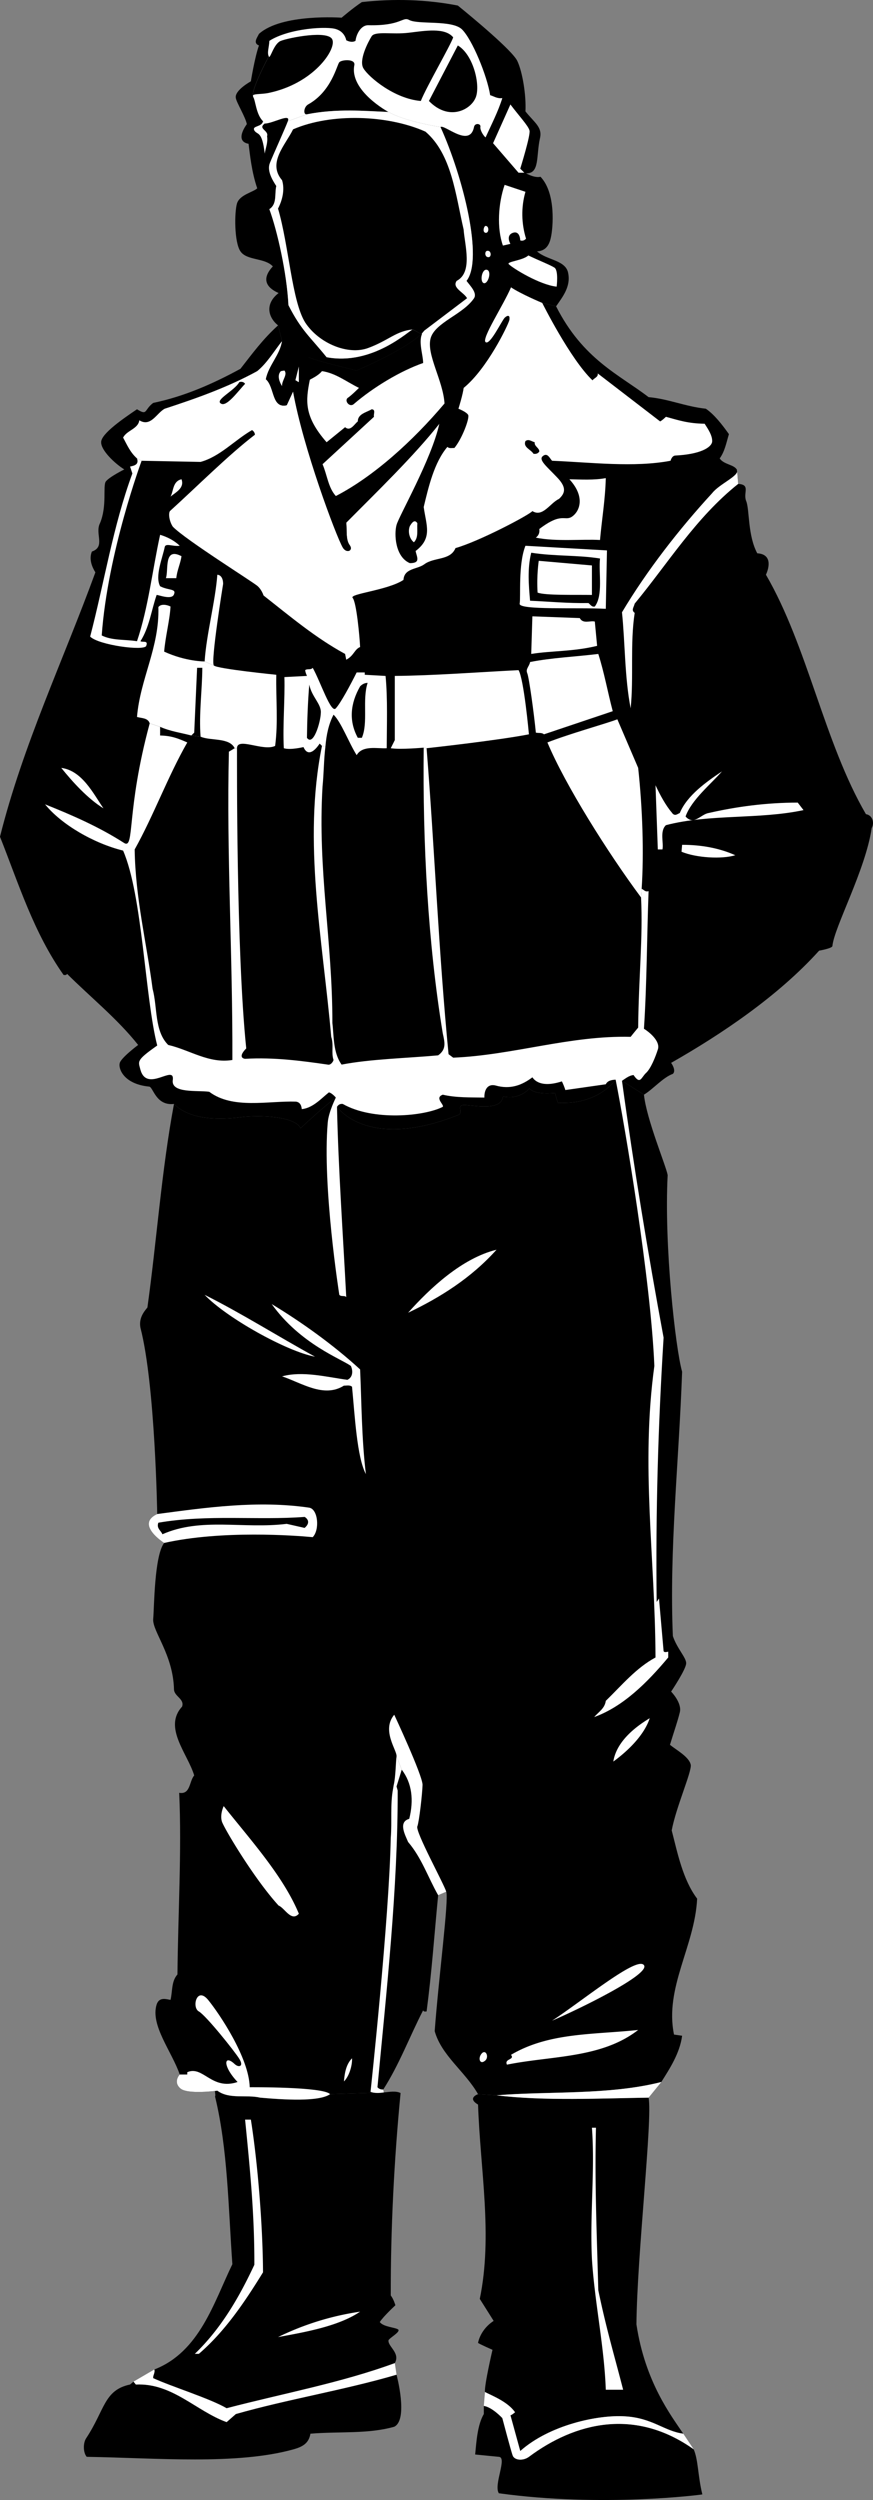 <svg xmlns="http://www.w3.org/2000/svg" width="151.022" height="432.227"><rect width="100%" height="100%" fill="#808080" stroke="none"/><path d="M37.598 361.459c-.762-.582-.188.722-.399 1 2.223 9.11 2.305 19.418 3 29-3.207 6.594-5.636 15.14-13.5 18.203.153.625-.265.96-.199 1.5 3.2 1.473 9.82 3.512 12.7 5.2 9.777-2.556 19.831-4.4 29.097-7.802.98-1.73-1.14-2.816-1.098-3.898.02-.395 2.086-1.441 1.7-1.902-.454-.38-2.575-.434-3.2-1.301.633-1 2.7-2.899 2.7-2.899s-.286-1.03-.801-1.699c-.02-11.465.57-23.363 1.699-35-.848-.406-1.879-.191-2.899-.101l-9.3.3c-1.922 1.352-8.04.961-12.098.602-2.395-.563-5.324.332-7.402-1.203"/><path d="M85.898 362.26c8.918-.747 19.395.008 28.5-2.301 1.454-2.301 3.211-4.985 3.602-8l-1.402-.2c-1.668-8.097 3.609-15.304 4-23.5-2.485-3.285-3.407-7.976-4.399-11.8.739-3.969 3.422-10.004 3.301-11.297-.215-1.387-2.562-2.645-3.602-3.5.72-2.379 1.293-3.95 1.7-5.602.43-1.644-1.5-3.601-1.5-3.601s2.629-3.91 2.601-4.899c.028-.964-1.59-2.558-2.3-4.699-.633-15.039 1.042-29.957 1.601-45.7-1.145-4.034-3.137-21.804-2.5-34-.273-1.577-3.672-9.67-4.102-13.901l-3.8-2.399-1.098-.2s-2.926 4.4-10 4l-.5-1.702s-3.531.426-4.402-.797c0 0-1.641 2.059-4.598 1.398-.188 2.336-4.168 1.711-6.3 1.5-2.06-.21-.384 1.258-1.403 1.7-13.254 5.27-19.3.812-21-1.399l-.2-1.601s-2.292 1.718-6.097 5.3c-1.012-2.113-7.297-2.324-10.402-1.898-3.18.41-8.63.621-11.5-2.3-2.157 11.51-2.996 23.745-4.598 35.198-.742.868-1.496 1.957-1.203 3.5 2.555 9.852 2.902 32.2 2.902 32.2-3.867 1.789 1.2 5 1.2 5-1.715 2.234-1.715 11.175-1.899 13.199-.125 2.094 3.453 6.133 3.598 12.101.023 1.239 1.867 1.657 1.402 3-3.309 3.602.969 8.13 2.098 11.899-.88 1.004-.63 3.351-2.598 3 .46 9.988-.21 21.133-.3 31.402-1.083 1.215-.833 2.89-1.2 4.399-.637-.086-1.941-.606-2.402.8-1.114 3.586 2.601 8.082 4 12.102 0 0-1.203 1.258.101 2.398 1.211 1.098 6.399.399 6.399.399 2.078 1.535 5.007.64 7.402 1.203 4.059.36 10.176.75 12.098-.602l9.3-.3-.101-.5c2.793-4.356 4.55-9.133 6.902-13.7.078.293.414.211.598.2.906-6.86 1.324-13.149 2-20.098l1.402-.602c.465 1.434-1.297 14.672-2 24.102 1.18 4.234 5.285 7 7.5 10.898l3.2.2"/><path d="M82.7 362.06s-1.962.653 0 1.801c.382 11.313 2.562 22.625.3 33.598l2.398 3.8c-1.394.899-2.398 2.325-2.699 3.801.215.2 2.5 1.2 2.5 1.2s-1.445 6.171-1.3 7.3c1.113.582 3.96 1.672 5.199 3.5 0 0-.735.602-.801.5l1.703 6.2c5.066-4.508 13.418-6.293 18.098-6 4.765.265 6.832 2.582 10.101 3-2.015-3.016-6.597-8.88-8.101-18.899.109-12.05 2.82-35.57 2.101-39.2-8.164.11-17.972.614-26.3-.401l-3.2-.2"/><path fill="#fff" d="M85.898 362.26c8.329 1.015 18.137.511 26.301.402l2.2-2.703c-9.106 2.308-19.583 1.554-28.5 2.3m-54.801-3.597h1.3v-.402c2.75-1.188 4.204 3.199 8.7 1.699-2.68-2.832-2.344-4.844-.5-3.098.754.684 1.609.371.8-.902-.738-1.223-5.746-7.492-7-8.2-1.261-.687-.367-4.374 1.602-2 1.941 2.376 7.082 10 7.2 15.102 0 0 12.757-.101 13.898 1.2-1.922 1.35-8.04.96-12.098.6-2.395-.562-5.324.333-7.402-1.202 0 0-5.188.699-6.399-.399-1.304-1.14-.101-2.398-.101-2.398m37-50c.355-1.43.367-4.086.5-5l.902 2.297-.902 2.902.199.7c.039 17.062-1.973 35.023-3.5 51.3.27.317.605.402 1 .399l.101.5c-.78.12-1.53.164-2.3-.098 0 0 3.23-29.899 3.5-43.902.234-2.758-.118-5.829.402-8.5l.098-.598m-39.7-41.902c10.02-2.235 22.672-1.286 25.7-1 1.246-1.29.922-4.832-.598-5.098-8.938-1.305-17.848-.02-26.3 1.098-3.868 1.789 1.198 5 1.198 5"/><path d="M106.5 186.662s-2.926 4.398-10 4l-.5-1.703s-3.531.426-4.402-.797c0 0-1.641 2.059-4.598 1.398-.188 2.336-4.168 1.711-6.3 1.5-2.06-.21-.384 1.258-1.403 1.7-13.254 5.27-19.3.812-21-1.399l-.2-1.601s-2.292 1.718-6.097 5.3c-1.012-2.113-7.297-2.324-10.402-1.898-3.18.41-8.63.621-11.5-2.3-3.164.362-3.59-2.954-4.301-3-4.422-.434-5.313-3.114-5.098-4 .117-.903 3.2-3.2 3.2-3.2-3.583-4.52-8.278-8.29-12.301-12.3-.082.237-.332.237-.598.198-5.184-7.336-7.781-15.797-11-23.898 3.973-15.867 10.93-30.45 16.5-45.703-.625-1.004-1.129-2.344-.602-3.598 2.407-.84.477-3.105 1.399-4.902 1.258-2.98.469-6.383 1-7.2.613-.816 3.203-2.097 3.203-2.097-1.688-1.055-4.035-3.32-4-4.703-.035-1.465 3.906-4.149 6.2-5.7 1.866 1.16 1.187.114 2.8-1.097 5.379-1.121 10.324-3.3 15.098-5.902 2.097-2.68 3.859-5.11 6.5-7.5l.699 2.699s3.726 2.207 4.601 2.8c.801.524 8.301 2.301 8.301 2.301s9.54-4.011 11.7-6.898l15-7.5 5.398 2.7 2.402.597c4.649 9.183 10.934 11.812 16 15.703 3.399.297 6.418 1.637 9.899 2 1.46.976 2.886 2.824 4 4.398-.442 1.442-.696 2.95-1.598 4.2.738 1.097 2.55 1.039 3 2l.2 2.402c2.23.129.78 1.57 1.398 3 .578 1.488.246 5.93 1.902 9 2.531.14 2.113 2.379 1.5 3.7 7.23 12.444 10.082 29.015 17.297 41.398 1.168.187 1.5 1.527 1 2.402-1.063 7.254-6.508 17.168-6.797 20.398-.027.403-2.3.801-2.3.801-7.079 7.844-16.829 14.406-25.602 19.399 0 0 .953 1.293.3 1.902-1.722.621-3.398 2.633-5 3.598l-3.8-2.399-1.098-.2"/><path fill="#fff" d="M79.297 70.662s.765-2.43.902-3.602c4.059-3.297 7.66-10.797 7.899-11.699.18-.816-.211-.969-.801-.402-.582.66-2.54 4.804-3.297 4.203-.75-.613 3.02-6.293 4.398-9.5 1.66 1.133 5.399 2.7 5.399 2.7s4.832 9.706 8.703 13.398c.277-.403 1.031-.57.898-1.2l10.801 8.301c.395-.215.73-.55 1-.8 2.16.585 3.774 1.156 6.7 1.199.57.894 1.367 2.046 1.3 3.101-.14 1.043-2.133 2.195-6.402 2.399-.59.05-.797.902-.797.902-6.352 1.2-13.727.277-20.5 0-.434-.48-.813-1.465-1.602-.8-.8.636.73 1.831 2.399 3.597 1.723 1.754 1.535 2.758.402 3.8-1.547.715-2.804 3.231-4.601 2.102-.465.629-9.184 5.235-13.301 6.399-.91 2.191-3.676 1.52-5.399 2.8-1.21.899-3.472.645-3.601 2.7-2.719 1.8-9.383 2.386-8.797 3.101.672.754 1.215 6.746 1.297 8.5-1.004.426-1.043 1.473-2.399 2.2l-.199-1c-5.11-2.786-9.383-6.391-14.101-10.102-.137-.375-.438-1.078-1-1.598-.618-.61-12.493-8.02-14.7-10.3-.593-.88-.804-2.239-.5-2.7 4.579-4.148 10.149-9.723 14.7-13.2-.024-.546-.5-.8-.5-.8-3.004 1.723-5.516 4.57-8.899 5.5l-10.199-.2-.8-.401c-1.208-1.082-1.708-2.34-2.403-3.598.61-1.254 2.621-1.508 2.8-3 2 1.242 3.005-1.274 4.403-2 5.477-1.785 10.922-3.715 16-6.5 1.71-1.402 2.883-3.414 4.297-5.203-.324 2.375-2.336 4.219-2.797 6.601 1.55 1.387.965 5.075 3.598 4.5l1.101-2.398c1.711 9.676 7.41 24.93 8.598 27 .656 1.098 1.875.539 1.203-.402-.715-.934-.46-2.59-.602-3.899C65.066 85.135 71.52 78.931 76 73.26l3.297-2.598"/><path d="M49.797 20.959c-.367 1.023-2.555 5.855-3.098 7.203-.558 1.36.446 2.984 1.098 4-.328 1.434.172 3.11-1.2 4 1.372 3.719 3.028 11.07 3.301 16.598 2.243 4.425 3.786 5.496 6.602 9 8 1.5 14.348-4.7 14.898-4.801l1.5.8.5-.597C71.238 60.049 61.7 64.06 61.7 64.06s-7.5-1.777-8.3-2.3l-2.7 5.902-1.101 2.398c-2.633.575-2.047-3.113-3.598-4.5.46-2.382 2.473-4.226 2.797-6.601l-.7-2.7c-1.757-1.437-2.277-3.753.102-5.597-1.543-.668-3.36-2.066-1-4.602-1.379-1.515-4.508-.984-5.601-2.601-1.086-1.567-1.059-6.735-.598-8.297.488-1.512 2.8-1.934 3.5-2.602-.973-2.82-1.266-5.879-1.5-7.699-1.648-.289-1.512-1.687-.3-3.402-.231-1.215-1.77-3.7-1.903-4.5-.285-1.324 2.601-2.899 2.601-2.899s.66-4.12 1.399-6.199c-1.102-.414-.262-1.418 0-2 3.933-3.555 14.3-2.8 14.3-2.8s1.946-1.676 3.5-2.7C68.169-.26 73.782-.092 79.2.96c2.456 1.987 9.5 7.83 10.3 9.6.875 1.86 1.543 5.848 1.398 8.7 1.606 2.003 2.985 2.742 2.5 4.699-.66 3.012-.008 6.117-2.398 6 .797.453 1.805.785 2.5.601 2.742 2.868 2.152 8.957 1.797 10.5-.313 1.528-1.07 2.34-2.399 2.399 1.664 1.535 5.02 1.476 5.399 3.8.457 2.313-.992 4.102-2.098 5.7l-2.402-.598s-3.738-1.566-5.399-2.7C87.02 52.87 83.25 58.55 84 59.162c.758.602 2.715-3.542 3.297-4.202.59-.567.98-.414.8.402-.238.902-3.84 8.402-7.898 11.7-.137 1.171-.902 3.6-.902 3.6s1.441.56 1.703 1.099c.238.636-1.102 4.156-2.402 5.699-.375-.035-.88.133-1.2-.2-2.277 2.68-3.261 6.891-4.101 10.403.433 3.148 1.574 5.348-1.399 7.598.18 1.003.961 2.109-1 2.101-2.566-1.082-2.73-5.082-2.3-6.601.406-1.543 6.062-11.368 7.402-17.5l.898-3.5c-.246-3.985-3.18-8.489-2.398-11.301.785-2.711 5.61-4.102 7.5-6.899.594-.93-.695-2.172-1.3-3 2.968-3.734-.59-17.98-4.5-26.601 0 0-5.938-.88-9-2.598-4.145-.18-8.985-.621-14.102.399l-3.301 1.199"/><path fill="#fff" d="M127.7 83.662c-7.325 5.828-12.184 13.789-17.903 20.7-.149.632-.652 1.136 0 1.597-.82 5.32-.149 11.187-.7 16.5-1.042-5.313-.956-11.348-1.5-16.598 4.313-7.234 9.93-14.441 15.602-20.601 1.254-1.606 4.746-3.004 4.301-4l.2 2.402M91.598 22.56c.242.684-1.598 6.602-1.598 6.602l.7.7h-1l-4.403-5.102 3-6.7c1.406 1.875 3.125 3.72 3.3 4.5m-.699 10.602c-.777 2.695-.691 5.543.102 8.098-.457.546-1 .3-1 .3s-.02-1.754-1.3-1.3c-1.259.48-.403 1.902-.403 1.902L87 42.459c-1.066-3-.816-7.27.297-10.5l3.601 1.203m5.399 16.398c-2.906-.297-7.578-3.164-8.297-3.898-.379-.434 2.477-.629 3.398-1.5 1.59.781 3.754 1.625 4.5 2.098.762.449.399 3.3.399 3.3M24.5 79.662s-5.883 15.863-6.902 30.2c1.797.913 4.058.663 6.101 1 1.98-5.868 2.649-12.235 4-18.403 1.246.383 2.422.969 3.399 1.902-1.23.16-2.422-.512-2.598.2-.402 1.949-1.73 5.07-.8 6.8 1.5.762 2.835.375 2.398 1.399-.375 1.039-2.743.054-3 .101-.918 2.637-1.25 5.57-2.801 8 .375.25 1.383-.23 1 .8-.29.938-8.25-.128-9.7-1.6 2.458-9.426 3.965-19.145 7.301-28.2l-.398-1.2c.664-.136 1.586-.304 1.2-1.401l.8.402"/><path d="M42.398 66.361c-1.214 1.258-3.226 4.106-4.199 3.399-1.039-.633 2.395-2.227 3.2-3.7.37-.117.788-.035 1 .301M93.297 78.06c-.242.368-.578.453-1 .399-.5-.785-1.84-1.121-1.399-2.2.567-.43 1.067.075 1.602.2-.113.715.809.965.797 1.601"/><path fill="#fff" d="M104.797 82.662c-.094 3.726-.68 7.082-1 10.7-3.031-.184-7.473.32-11.098-.403.442-.367.692-.785.598-1.5 3.887-2.953 4.328-1.32 5.601-2.098 1.32-.855 2.477-3.367-.398-6.5 2.035.04 4.277.176 6.297-.2m-75.297 3.2c.535-.98.367-2.656 1.898-3 .567 1.52-1.027 2.274-1.898 3m42.7 4.598c-.094 1.21.241 2.469-.602 3.3-.75-.581-1.086-1.84-.7-2.8.286-.461.79-1.301 1.301-.5m32.598 14.801c-4.785-.266-15.16.273-14.899-.899.211-1.078-.277-6.824 1-10l14.102.8-.203 10.099"/><path d="M103.797 96.56c-.266 2.485.574 6.34-.899 8.301-.539.133-.793-.37-1.101-.601-3.547.066-6.98-.27-10.098-.399-.234-2.637-.488-5.57.2-8.3 4.09.636 8.027.382 11.898 1"/><path fill="#fff" d="M31.398 96.162c-.187 1.289-.777 2.465-.898 3.797h-1.8c.5-1.418-.423-5.438 2.698-3.797m71 6.699c-3.058-.047-8.043.102-9.398-.402-.191-2.957.2-5.5.2-5.5l9.198.8v5.102M55.7 128.959l-.403-.399c-.54.82-1.934 2.578-2.797.602 0 0-2.266.555-3.402.2-.207-4.005.214-8.528.101-12.302l3.899-.199c-.102-.3-.266-.555-.301-1 .371-.308.957.027 1.3-.402 1.333 2.36 3.18 8.02 4 7 .848-.918 2.528-4.055 3.602-6.2h1.399v.403l3.601.2c.38 3.886.211 8.581.2 12.5-1.583.1-4.18-.567-5.2 1.198-1.41-2.27-2.668-5.703-4-7-.855 1.649-1.242 3.524-1.402 5.5l-.598-.101m17.598.301s-4.043.37-5.7.101l.7-1.402V116.86c6.574-.05 14.285-.637 21.402-1 .926 1.453 1.801 11.098 1.801 11.098-5.566 1.082-17.703 2.402-17.703 2.402l-.5-.101m27-22.398c.55 1.067 1.808.395 2.601.598l.399 4.203c-4.195 1.016-7.895.832-11.399 1.398l.2-6.5 8.199.301m3.203 6.199c1.035 3.246 1.625 6.598 2.5 9.899l-11.902 4c-.371-.344-.957-.176-1.399-.297-.32-3.25-1.172-9.559-1.5-10.3-.3-.724.38-1.161.5-1.903 3.79-.75 7.895-.918 11.801-1.399m7.398 42.102c-5.718-7.68-13.148-19.496-16.199-26.8 3.805-1.497 10.063-3.227 12.098-4l3.601 8.398c.758 7.011 1.012 14.722.602 20.902l-.102 1.5"/><path fill="#fff" d="M111 153.662c.41.187.66.61 1.2.398-.29 7.668-.29 15.965-.802 23.801 1.266.797 2.864 2.32 2.399 3.598-.383 1.203-1.211 3.344-2.098 4.101-.82.832-.96 1.98-2.101.301-.79.086-1.375.59-2 1 2.05 14.926 4.48 29.758 7.199 44.399-.957 15.527-1.379 29.941-1.2 45.699l.403-.598.797 9.098c.133.297.55.129.8.101v1c-3.6 4.309-7.792 8.496-12.8 10.301.734-.879 1.824-1.469 2-2.8 2.84-2.774 5.27-5.708 8.601-7.5-.062-17.313-2.578-33.067-.199-50.4-.617-14.933-5.07-41.331-6.699-49.5-.621.04-1.375.126-1.703.798l-7 1c-.078-.332-.461-1.27-.598-1.5-4.031 1.308-4.98-.594-5.101-.7-1.809 1.364-3.82 2.145-6.399 1.403-1.43-.332-1.945.883-1.902 2.098-2.39-.043-4.902.043-7.2-.5-1.476.543.286 1.714 0 2.101-3.152 1.625-12.062 2.492-17.3-.5-.434-.055-.766.113-1 .5.234 10.762 1.07 22.578 1.601 32.899-.28-.348-.867-.016-1.199-.399 0 0-2.965-18.695-2-29.8.153-1.829 1.399-4.301 1.399-4.301s-.657-.797-1.2-.899c-1.218.942-2.726 2.703-4.699 2.899-.039-.618-.289-1.204-1-1.301-4.82-.153-10.937 1.355-15-1.7-1.972-.296-6.722.344-6.3-2.097.289-2.668-4.473 2.3-5.602-1.703-.367-1.492-.824-1.582 2.902-4.2-2.136-8.331-2.527-25.902-5.902-33.699-5.09-1.254-10.703-4.523-13.5-8 4.723 1.887 9.332 3.895 13.703 6.7 1.832 1.054.297-5.54 4.398-20.7l1.801.602v1.5c1.918.039 3.008.46 4.7 1.2-3.368 5.878-5.797 12.585-9.102 18.5.121 8.413 2.047 16.038 3.101 24.097.872 3.258.286 7.277 2.7 9.703 3.703.844 7.054 3.273 11.101 2.598.063-18.43-1.027-35.528-.601-53.301l1-.598H41c.004 2.024-.152 35.05 1.598 51.899-1.668 1.699-.2 1.8-.2 1.8 5.07-.297 9.93.371 14.301 1 .489.13.91-.46 1-.8-.426-1.25.074-2.594-.402-4-1.45-16.692-4.969-33.704-1.598-50.301l.598.101c-.281 2.25-.27 4.633-.5 6.899-.871 14.539 1.726 26.691 1.703 40.902.273 2.297.11 5.149 1.598 7.2 4.879-.962 11.582-1.13 16.699-1.602 1.422-1.035 1.168-2.153.8-3.797-2.566-15.594-3.484-32.856-3.3-49.402l.5.101c1.383 17.313 2.078 35.219 3.8 52.899l.801.601c10.383-.433 20.188-3.867 30.7-3.601.464-.602 1.3-1.598 1.3-1.598.09-8.95.844-15.457.5-22.5l.102-1.5m-75.602-39.301c.317-4.758 1.844-10.289 2.2-15 1.07.102 1 1.598 1 1.598S36.406 114.463 37 115.06l-1.602-.699"/><path fill="#fff" d="M37 115.06c.578.578 10.797 1.602 10.797 1.602-.078 4.34.34 8.11-.2 12.297-2.058 1.008-6.574-1.582-6.597.402h-.402c-.922-1.906-4.192-1.238-5.899-2l-1.601-.2c-1.72-.46-3.649-.714-5.399-1.5l-1.8-.6c-.305-.962-1.395-.876-2.2-1.102.555-6.645 3.906-12.008 3.7-19 .46-.633 1.546-.383 2.101-.098-.133 2.395-.887 5.16-1.102 7.8 3.735 1.72 7 1.7 7 1.7l1.602.7"/><path d="M34.7 127.361c-.305-3.93.28-8.035.3-11.902h-.902l-.5 11.203-.5.5 1.601.2m28.899-9.302c-.961 2.942.129 6.88-1 9.5h-.7c-1.609-2.957-1.273-5.972.399-8.898.34-.344.758-.594 1.3-.602m-8.097 5.2c-.043 1.597-1.3 5.84-2.402 4.3.039-3.02.152-6.14.402-9.199.422 2.137 2.121 3.352 2 4.899"/><path fill="#fff" d="M17.898 139.76c-2.695-1.664-5.293-4.512-7.3-7 3.601.476 5.527 4.414 7.3 7m100.7 1.402c1.441 1.629 2.617-.383 4-.602 4.902-1.12 10.011-1.793 15.402-1.8l1 1.3c-7.648 1.641-16.277.633-23.8 2.602-1.11 1.05-.356 3.059-.602 4.2h-.801l-.399-11.102c.774 1.668 1.782 3.511 2.801 4.699.488.738.91.32 1.399.101 1.27-3.05 4.62-5.398 7.3-7.199-1.84 2.137-5.277 4.902-6.3 7.8m8.602 6.7c-2.298.711-6.74.461-9.302-.601l.102-1.2c3.379-.004 6.48.586 9.2 1.801M85.898 216.06c-4.406 4.914-9.77 8.27-15.3 10.899 3.77-4.223 9.3-9.418 15.3-10.899M54.5 234.56c-4.91-.902-15.387-6.77-19.102-10.699 6.454 3.235 12.657 7.172 19.102 10.7"/><path fill="#fff" d="M62.297 236.76c.254 5.586.254 11.957 1 18.101-1.555-2.906-1.918-10.168-2.399-15.101-.359-.348-.945-.18-1.398-.2-3.484 2.2-7.34-.48-10.703-1.601 3.531-.977 7.723.113 11.3.601 1.028-.488.946-1.66.602-2.398-1.582-1.191-8.734-3.762-13.699-10.703 5.074 3.062 10.61 7 15.297 11.3"/><path d="m52.7 264.162-3.102-.703c-7.493.926-14.786-1.168-21.5 1.8-.239-.62-1.078-1.038-.7-2 8.59-1.472 17.137-.382 25.301-1 0 0 1.36.731 0 1.903"/><path fill="#fff" d="M106.098 304.56c.535-3.386 3.636-5.898 6.3-7.5-.906 2.774-3.503 5.457-6.3 7.5M51.7 330.861c-1.298 1.488-2.473-1.023-3.5-1.402-4.25-4.653-9.364-13.254-9.802-14.5-.402-1.27.301-2.7.301-2.7 4.606 5.817 10.278 12.047 13 18.602m59.699 8.899c1.184 1.586-11.527 7.73-15.898 9.601 5.266-3.433 14.734-11.258 15.898-9.601m-1 11.199c-6.363 4.941-14.996 4.437-22.699 6-.512-1.059 1.418-.809.7-1.7 6.585-3.886 14.21-3.468 22-4.3M59.5 359.861c.117-1.45.371-2.957 1.398-4 .063 1.129-.441 3.055-1.398 4m-16.102 6.598c1.22 7.738 2.059 18.437 2.102 26.402-3.145 5.106-6.582 10.219-11.102 14.098H33.7c4.633-4.465 7.735-9.914 10.301-15.399.031-8.593-.723-16.304-1.602-25.101h1m59.699 1.402c-.239 9.742.152 18.29.402 28.098 1.41 6.8 2.879 11.644 4.297 17.203h-3c-.262-7.484-1.938-15.195-2.399-22.602-.375-7.675.547-15.304 0-22.699h.7m-55 36.199a48.016 48.016 0 0 1 14.199-4.398c-3.684 2.496-9.3 3.5-14.2 4.398"/><path d="M68.2 419.56c-4.56 1.286-9.419.782-14.5 1.2-.282 1.761-1.516 2.3-2.903 2.699-9.84 2.75-23.777 1.492-35.797 1.3-.633-.73-.64-2.39-.102-3.199 3.266-4.933 3.07-8.34 7.602-9.3l.598-.5.402.5c6.285-.297 10.39 4.562 15.7 6.5l1.597-1.399c8.933-2.55 18.738-4.14 27.8-6.8 0 0 2.083 7.769-.398 9"/><path fill="#fff" d="m23.098 411.76.402.5c6.285-.297 10.39 4.562 15.7 6.5l1.597-1.399c8.933-2.55 18.738-4.14 27.8-6.8l-.3-2c-9.266 3.402-19.32 5.245-29.098 7.8-2.879-1.687-9.5-3.726-12.699-5.2-.066-.538.352-.874.2-1.5l-3.602 2.099"/><path d="M86.898 418.06s1.57 5.938 1.801 6.5c.336.809 1.785.942 2.801.2 7.922-5.91 18.29-8.551 28.5-1.301.805 1.836.71 4.594 1.5 7.8-.285.063-17.297 2.27-35.203-.199-.95-1.445 1.508-6.218 0-6.3-1.453-.145-4.098-.399-4.098-.399.215-2.176.383-5.11 1.5-7v-1.402c1.446.207 3.2 2.101 3.2 2.101"/><path fill="#fff" d="M83.7 415.959c1.445.207 3.198 2.101 3.198 2.101s1.57 5.938 1.801 6.5c.336.809 1.785.942 2.801.2 7.922-5.91 18.29-8.551 28.5-1.301l-1.8-2.7c-3.27-.417-5.337-2.734-10.102-3-4.68-.292-13.032 1.493-18.098 6l-1.703-6.199c.066.102.8-.5.8-.5-1.238-1.828-4.085-2.918-5.199-3.5l-.199 2.399m-.301-61c.747-.68 1.278.883.399 1.402-.797.598-1.188-.601-.399-1.402M84 39.06c.64-.02.633 1.262 0 1.2-.625-.149-.246-1.22 0-1.2m.398 4.301c.633-.004.653 1.235 0 1.098-.601-.074-.582-1.184 0-1.098m-.101 3.301c.789.34.105 2.476-.598 2.297-.762-.238-.324-2.645.598-2.297"/><path d="M48.797 58.959c-.324 2.375-2.336 4.219-2.797 6.601 1.55 1.387.965 5.075 3.598 4.5l1.101-2.398c1.711 9.676 7.41 24.93 8.598 27 .656 1.098 1.875.539 1.203-.402-.715-.934-.46-2.59-.602-3.899C65.066 85.135 71.52 78.931 76 73.26l.898-3.5c-.246-3.985-3.18-8.489-2.398-11.301l-1.102-1.297C71.238 60.049 61.7 64.06 61.7 64.06s-7.5-1.777-8.3-2.3c-.876-.594-4.602-2.801-4.602-2.801"/><path fill="#fff" d="M74.5 58.459c-.781 2.812 2.152 7.316 2.398 11.3-5.484 6.493-12.25 12.61-18.8 16-1.328-1.464-1.496-3.644-2.301-5.5l8.902-8.199c-.136-.422.367-1.257-.402-1.3-.906.546-2.414.796-2.399 2.101-.605.457-1.273 1.797-2.199 1L56.5 76.46c-3.941-4.504-3.621-7.172-2.902-10.797.136-.133 1.41-.64 2.101-1.5 2.41.355 4.254 1.863 6.399 2.898 0 0-1.235 1.246-1.899 1.7-.726.472.262 1.753 1 1.101 3.406-2.933 8.14-5.762 12-7.101-.004-1.594-1.094-4.274.2-5.598L74.5 58.46m-22.8 7.6c-.231-.054-.544-.367-.602-.3l.601-2.399v2.7m-2.902.699c-.324-.48-.996-1.82-.2-2.598l.602-.102c.614.711-.476 1.715-.402 2.7M45.5 20.959c-1.219-1.192-1.281-3.578-1.703-4.2-.492-1.124 2.703-7 2.703-7-.332-.656.047-1.558.098-2.699 3.468-2.21 10.152-2.566 11.601-2 1.48.48 1.7 1.899 1.7 1.899s.894.531 1.601.101c.16-1.28 1.016-2.734 2.2-2.699 5.784.137 5.913-1.558 7.097-.902 1.558.828 7.348-.047 9.101 1.601 1.782 1.739 4.36 8.004 4.899 11.399.715.207 1.219.625 2.101.5-.714 2.304-1.886 4.57-2.898 6.8-.262-.175-.957-1.144-.902-1.8.152-.598-.953-.774-1.098 0-.738 3.695-5.117-.516-5.8 0 0 0-5.938-.88-9-2.598 0 0-6.786-3.656-5.903-8.101.23-1.125-2.18-.961-2.598-.5-.41.421-1.324 5.046-5.402 7.3-.781.457-.871 1.84-.2 1.7l-3.3 1.199c.562-1.485-2.582.402-4 .402l-.297-.402"/><path d="M78.398 6.459c-.425 1.324-4.617 8.531-5.601 11-4.629-.395-9.008-4.145-9.899-5.598-.914-1.394.805-4.644 1.399-5.601.621-.926 3.57-.254 6.402-.598 2.809-.332 6.266-.957 7.7.797M82.2 17.06c-.938 1.996-4.606 3.88-8 .399l5-9.598c2.792 1.66 4.03 7.254 3 9.2m-38.403-.301c-.492-1.125 2.703-7 2.703-7 .254.558.82-2.227 2.098-2.7 1.363-.535 8.254-1.91 8.902-.199.695 1.711-3.266 7.586-11 9.2-1.395.304-3.16.062-2.703.699"/><path fill="#fff" d="M45.797 21.361c-1.262.922.75 1.172.402 2.2.18 1.066-.242 1.988-.402 3-.465-4.048-1.285-3.169-1.797-4-.45-.887 1.29-.532 1.5-1.602l.297.402M74.5 58.459c.785-2.711 5.61-4.102 7.5-6.899.594-.93-.695-2.172-1.3-3 2.968-3.734-.59-17.98-4.5-26.601 0 0-5.938-.88-9-2.598-4.145-.18-8.985-.621-14.102.399l-3.301 1.199c-.367 1.023-2.555 5.855-3.098 7.203-.558 1.36.446 2.984 1.098 4-.328 1.434.172 3.11-1.2 4 1.372 3.719 3.028 11.07 3.301 16.598 2.243 4.425 3.786 5.496 6.602 9 8 1.5 14.348-4.7 14.898-4.801l3.102 1.5"/><path d="m72.898 57.76.5-.598c2.477-1.863 4.993-3.79 7.399-5.602-.563-1.039-2.656-1.793-1.797-3 2.828-1.472 1.402-6.164 1.2-8.898-1.391-5.984-2.06-13.024-6.602-16.902-6.52-2.91-16.325-3.247-22.899-.399-1.304 2.688-4.488 5.785-1.902 8.8.515 1.68.012 3.524-.7 4.9 1.883 6.417 2.387 15.992 4.7 19.699 2.379 3.625 7.43 5.699 10.902 4.402 3.524-1.3 4.801-2.934 7.7-3.203l1.5.8"/><path fill="#fff" d="M75.797 327.662c-1.766-3.106-2.852-6.457-5.2-9.203-.503-1.196-1.761-3.457.2-4 .805-3.227.484-6.16-1.297-8.5l-.902-2.297c.129-1.004-2.668-4.496-.399-7.203 0 0 4.856 10.387 4.899 12.101-.043 1.637-.594 6.414-.899 7.2-.402.863 4.57 9.886 5 11.3l-1.402.602"/></svg>
